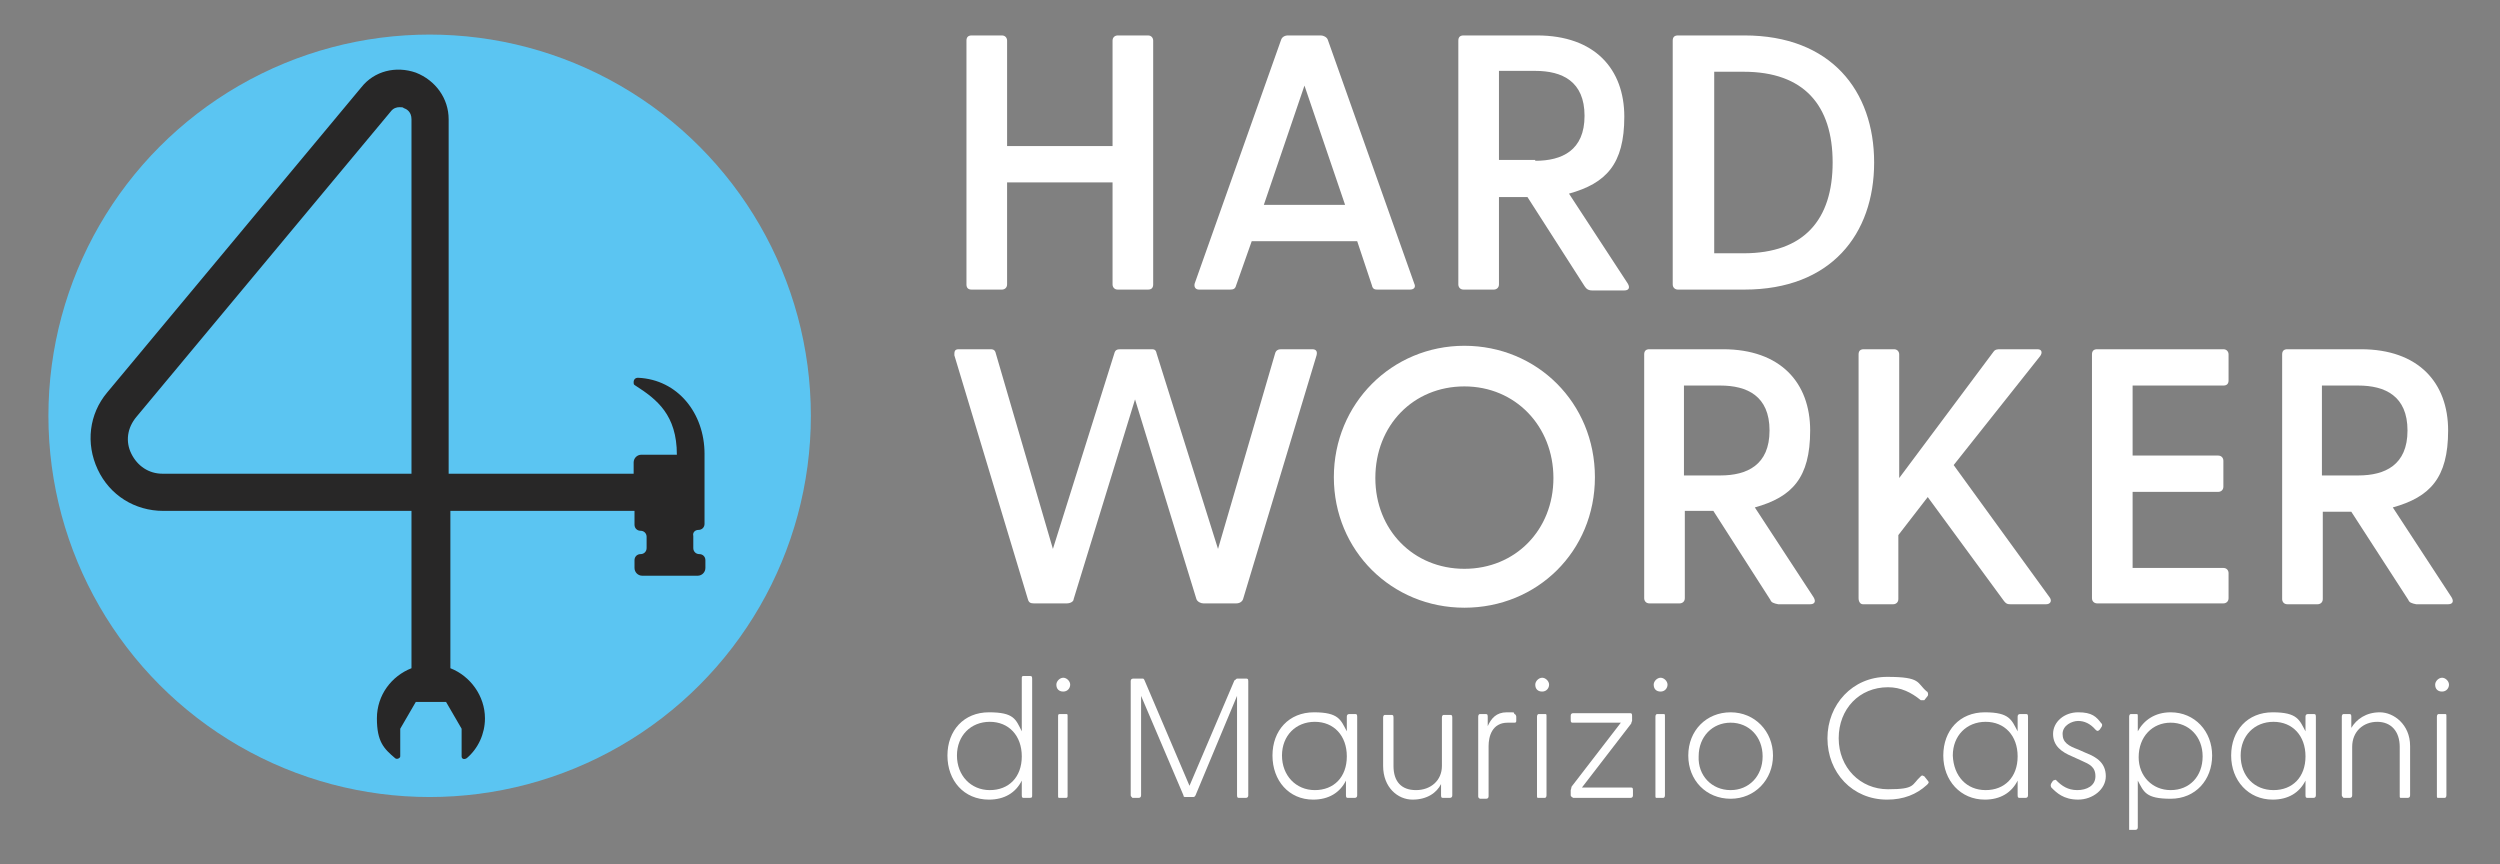 <svg xmlns="http://www.w3.org/2000/svg" id="Livello_1" data-name="Livello 1" viewBox="0 0 289.2 100"><rect x="0" y="0" width="289.2" height="100" fill="#808080" stroke="none"/><defs><style>      .cls-1 {        fill: #282727;      }      .cls-1, .cls-2, .cls-3 {        stroke-width: 0px;      }      .cls-2 {        fill: #5bc5f2;      }      .cls-3 {        fill: #fff;      }    </style></defs><g><path class="cls-3" d="M111.8,32.9V4.7c0-.4.2-.6.6-.6h3.5c.4,0,.6.3.6.6v12.2h12.2V4.7c0-.4.3-.6.6-.6h3.5c.4,0,.6.3.6.6v28.2c0,.4-.2.6-.6.6h-3.5c-.4,0-.6-.3-.6-.6v-11.8h-12.2v11.8c0,.4-.3.6-.6.6h-3.5c-.4,0-.6-.2-.6-.6Z"></path><path class="cls-3" d="M138.2,32.8l10-28.2c.1-.3.4-.5.8-.5h3.8c.3,0,.7.2.8.5l10,28.2c.2.4,0,.7-.5.7h-3.7c-.3,0-.6,0-.7-.5l-1.7-5.1h-12.2l-1.8,5.1c-.1.4-.3.5-.7.5h-3.6c-.4,0-.6-.3-.5-.7ZM155.6,23.7l-4.7-13.8-4.7,13.8h9.4Z"></path><path class="cls-3" d="M183.3,33.1l-6.6-10.3h-3.3v10.1c0,.4-.3.6-.6.6h-3.5c-.4,0-.6-.3-.6-.6V4.7c0-.4.2-.6.6-.6h8.5c6.7,0,10.1,3.9,10.1,9.4s-2.1,7.7-6.4,8.9l6.8,10.4c.3.5.1.8-.4.8h-3.7c-.5,0-.7-.2-.9-.5ZM177.6,18.6c3.1,0,5.7-1.2,5.7-5.2s-2.6-5.2-5.7-5.2h-4.2v10.3h4.2Z"></path><path class="cls-3" d="M193.5,32.9V4.7c0-.4.2-.6.6-.6h7.7c10,0,15,6.4,15,14.7s-5,14.7-15,14.7h-7.7c-.3,0-.6-.2-.6-.6ZM201.7,29.3c7,0,10.3-3.9,10.3-10.5s-3.3-10.5-10.3-10.5h-3.4v21h3.4Z"></path><path class="cls-3" d="M118.9,69.3l-8.5-28.2c0-.4,0-.7.5-.7h3.6c.3,0,.6,0,.7.5l6.6,22.6,7.1-22.6c.1-.4.3-.5.7-.5h3.5c.4,0,.6,0,.7.5l7.1,22.6,6.6-22.6c.1-.4.4-.5.7-.5h3.6c.5,0,.6.3.5.7l-8.5,28.2c-.1.3-.4.5-.8.5h-3.8c-.3,0-.7-.2-.8-.5l-7.1-23.1-7.1,23.1c0,.3-.4.5-.8.5h-3.8c-.4,0-.6-.1-.7-.5Z"></path><path class="cls-3" d="M154.3,55.2c0-8.5,6.7-15.2,15.1-15.2s15.1,6.6,15.1,15.2-6.7,15.1-15.1,15.1c-8.4,0-15.1-6.6-15.1-15.1ZM169.4,65.8c5.9,0,10.3-4.5,10.3-10.5s-4.4-10.6-10.3-10.6-10.3,4.5-10.3,10.6c0,6,4.4,10.5,10.3,10.5Z"></path><path class="cls-3" d="M204.8,69.4l-6.6-10.3h-3.3v10.1c0,.4-.3.6-.6.6h-3.5c-.4,0-.6-.3-.6-.6v-28.2c0-.4.2-.6.6-.6h8.5c6.7,0,10.1,3.9,10.1,9.4s-2.1,7.7-6.4,8.9l6.8,10.4c.3.5.1.8-.4.8h-3.7c-.5-.1-.8-.2-.9-.5ZM199,55c3.1,0,5.7-1.2,5.7-5.2s-2.6-5.2-5.7-5.2h-4.2v10.4h4.2Z"></path><path class="cls-3" d="M215,69.2v-28.2c0-.4.2-.6.6-.6h3.5c.4,0,.6.3.6.6v14.3l10.9-14.6c.2-.3.5-.3.8-.3h4.3c.5,0,.6.4.3.8l-10,12.6,11.1,15.3c.3.4.1.8-.4.8h-4.1c-.3,0-.5,0-.8-.4l-8.8-12-3.4,4.4v7.4c0,.4-.3.6-.6.6h-3.5c-.3,0-.5-.3-.5-.7Z"></path><path class="cls-3" d="M242,69.2v-28.2c0-.4.2-.6.6-.6h14.6c.4,0,.6.3.6.6v3c0,.4-.2.6-.6.6h-10.5v8.1h9.9c.4,0,.6.3.6.6v3c0,.4-.3.6-.6.6h-9.9v8.8h10.5c.4,0,.6.3.6.6v2.9c0,.4-.3.6-.6.6h-14.6c-.3,0-.6-.2-.6-.6Z"></path><path class="cls-3" d="M278.6,69.4l-6.6-10.2h-3.3v10.1c0,.4-.3.6-.6.6h-3.5c-.4,0-.6-.3-.6-.6v-28.3c0-.4.2-.6.6-.6h8.5c6.7,0,10.1,3.9,10.1,9.4s-2.1,7.7-6.4,8.9l6.8,10.4c.3.5.1.8-.4.8h-3.7c-.5-.1-.8-.2-.9-.5ZM272.8,55c3.1,0,5.7-1.2,5.7-5.2s-2.6-5.2-5.7-5.2h-4.2v10.4h4.2Z"></path></g><path class="cls-3" d="M109.6,87.4c0-2.9,1.9-5,4.8-5s3.1.8,3.8,2.2v-6.1c0-.2,0-.3.2-.3h.7c.2,0,.3,0,.3.3v13.5c0,.2,0,.3-.3.3h-.6c-.2,0-.3,0-.3-.3v-1.7c-.7,1.4-2,2.2-3.8,2.2-2.9,0-4.8-2.2-4.8-5.1ZM114.5,91.4c2.2,0,3.7-1.5,3.7-3.9s-1.5-4-3.7-4-3.8,1.6-3.8,3.9,1.6,4,3.8,4Z"></path><path class="cls-3" d="M122.2,79.2c0-.4.4-.8.8-.8s.8.4.8.8-.3.8-.8.8-.8-.3-.8-.8ZM122.4,82.9c0-.2,0-.3.2-.3h.7c.2,0,.2,0,.2.3v9.1c0,.2,0,.3-.2.3h-.7c-.2,0-.2,0-.2-.3v-9.1Z"></path><path class="cls-3" d="M130.8,92v-13.2c0-.2.1-.3.3-.3h1c.2,0,.2,0,.3.2l5.2,12.2,5.2-12.2c.1,0,.2-.2.3-.2h1c.2,0,.3,0,.3.3v13.2c0,.2-.1.3-.3.3h-.7c-.2,0-.3,0-.3-.3v-11.5l-4.8,11.5c-.1.2-.2.2-.3.2h-.8c-.2,0-.3,0-.3-.2l-4.9-11.5v11.5c0,.2-.1.3-.3.3h-.7c-.1-.1-.2-.2-.2-.3Z"></path><path class="cls-3" d="M147.2,87.4c0-2.9,1.9-5,4.8-5s3.1.9,3.8,2.2v-1.7c0-.2.1-.3.3-.3h.6c.2,0,.3,0,.3.3v9.1c0,.2-.1.3-.3.3h-.7c-.2,0-.3,0-.3-.3v-1.7c-.7,1.4-2,2.2-3.8,2.2-2.8,0-4.7-2.2-4.7-5.1ZM152.1,91.4c2.2,0,3.7-1.5,3.7-3.9s-1.5-4-3.7-4-3.8,1.6-3.8,3.9,1.6,4,3.8,4Z"></path><path class="cls-3" d="M160,88.6v-5.6c0-.2.1-.3.2-.3h.7c.2,0,.3,0,.3.3v5.6c0,1.8.9,2.8,2.6,2.8s3-1.1,3-2.8v-5.6c0-.2.1-.3.2-.3h.7c.2,0,.3,0,.3.3v9c0,.2-.1.3-.3.3h-.7c-.2,0-.3,0-.3-.3v-1.3c-.5,1-1.6,1.8-3.3,1.8s-3.4-1.4-3.4-3.9Z"></path><path class="cls-3" d="M171,92v-9.1c0-.2.1-.3.2-.3h.6c.2,0,.3,0,.3.3v1.1c.4-.9,1-1.6,2.2-1.6s.7,0,.9.2c.1,0,.2.2.2.3v.5c0,.2-.1.2-.3.2-.3,0-.5,0-.7,0-1.8,0-2.2,1.6-2.2,2.7v5.8c0,.2-.1.3-.3.3h-.7c-.2-.1-.2-.2-.2-.3Z"></path><path class="cls-3" d="M177.6,79.2c0-.4.4-.8.8-.8s.8.4.8.8-.3.8-.8.8-.8-.3-.8-.8ZM177.8,82.9c0-.2.1-.3.2-.3h.7c.2,0,.2,0,.2.3v9.1c0,.2-.1.3-.2.3h-.7c-.2,0-.2,0-.2-.3v-9.1Z"></path><path class="cls-3" d="M181.7,92v-.6c0,0,.1-.3.1-.4l5.7-7.4h-5.5c-.2,0-.3,0-.3-.3v-.5c0-.2.1-.3.3-.3h6.5c.2,0,.3,0,.3.3v.6c0,0-.1.2-.1.3l-5.7,7.4h5.6c.2,0,.3,0,.3.3v.6c0,.2-.1.3-.3.3h-6.6c-.2-.1-.3-.2-.3-.3Z"></path><path class="cls-3" d="M191.3,79.2c0-.4.4-.8.8-.8s.8.4.8.8-.3.8-.8.8-.8-.3-.8-.8ZM191.5,82.9c0-.2.1-.3.2-.3h.7c.2,0,.2,0,.2.3v9.1c0,.2-.1.3-.2.3h-.7c-.2,0-.2,0-.2-.3v-9.1Z"></path><path class="cls-3" d="M195.3,87.4c0-2.9,2.1-5,4.9-5s4.9,2.2,4.9,5-2.1,5-4.9,5-4.9-2.1-4.9-5ZM200.2,91.4c2.1,0,3.7-1.6,3.7-3.9s-1.6-3.9-3.7-3.9-3.7,1.6-3.7,3.9c-.1,2.2,1.5,3.9,3.7,3.9Z"></path><path class="cls-3" d="M211.4,85.4c0-3.9,2.9-7.1,6.9-7.1s3.4.7,4.6,1.7c.1,0,.2.3.1.5l-.4.5c-.1,0-.3,0-.4,0-1.1-.9-2.3-1.5-3.8-1.5-3.3,0-5.7,2.5-5.7,5.9s2.5,5.9,5.7,5.9,2.7-.5,3.8-1.5c.2-.2.3,0,.4,0l.4.5c.2.2.1.3-.1.5-1.2,1.1-2.7,1.7-4.6,1.7-4,0-6.9-3.1-6.9-7.1Z"></path><path class="cls-3" d="M224.8,87.4c0-2.9,1.9-5,4.8-5s3.1.9,3.8,2.2v-1.7c0-.2.1-.3.3-.3h.6c.2,0,.3,0,.3.3v9.1c0,.2-.1.3-.3.3h-.6c-.2,0-.3,0-.3-.3v-1.7c-.7,1.4-2,2.2-3.8,2.2-2.8,0-4.8-2.2-4.8-5.1ZM229.7,91.4c2.2,0,3.7-1.5,3.7-3.9s-1.5-4-3.7-4-3.8,1.6-3.8,3.9c.1,2.4,1.6,4,3.8,4Z"></path><path class="cls-3" d="M237.3,91.1c-.1-.2-.1-.3,0-.5l.2-.3c.1,0,.3-.2.4,0,.6.6,1.3,1.1,2.4,1.1s2.1-.5,2.1-1.6-.7-1.4-1.6-1.8l-1.1-.5c-1.2-.5-2.2-1.2-2.2-2.6s1.3-2.5,2.9-2.5,2.1.5,2.7,1.3c.1,0,.1.3,0,.4l-.2.3c-.2.2-.3.2-.5,0-.6-.7-1.3-1-2-1s-1.8.5-1.8,1.5.7,1.4,1.8,1.8l.9.4c1.3.5,2.3,1.2,2.3,2.7s-1.5,2.7-3.2,2.7-2.5-.8-3.1-1.4Z"></path><path class="cls-3" d="M246.3,95.7v-12.8c0-.2.1-.3.2-.3h.6c.2,0,.2,0,.2.3v1.7c.7-1.3,2-2.2,3.8-2.2,2.8,0,4.8,2.2,4.8,5s-1.9,5-4.8,5-3.1-.8-3.8-2.1v5.4c0,.2-.1.3-.3.3h-.7c0,0,0-.1,0-.3ZM251.1,91.4c2.2,0,3.7-1.6,3.7-3.9s-1.6-3.9-3.7-3.9-3.7,1.6-3.7,4c0,2.2,1.6,3.8,3.7,3.8Z"></path><path class="cls-3" d="M258.1,87.4c0-2.9,1.9-5,4.8-5s3.1.9,3.8,2.2v-1.7c0-.2.1-.3.3-.3h.6c.2,0,.3,0,.3.3v9.1c0,.2-.1.3-.3.3h-.6c-.2,0-.3,0-.3-.3v-1.7c-.7,1.4-2,2.2-3.8,2.2-2.8,0-4.8-2.2-4.8-5.1ZM263,91.4c2.2,0,3.7-1.5,3.7-3.9s-1.5-4-3.7-4-3.8,1.6-3.8,3.9c0,2.4,1.6,4,3.8,4Z"></path><path class="cls-3" d="M270.9,92v-9.1c0-.2.1-.3.2-.3h.6c.2,0,.3,0,.3.3v1.3c.6-1,1.7-1.8,3.3-1.8s3.5,1.4,3.5,3.9v5.7c0,.2-.1.3-.3.3h-.7c-.2,0-.2,0-.2-.3v-5.6c0-1.8-1-2.9-2.6-2.9s-2.9,1.1-2.9,2.9v5.6c0,.2-.1.3-.3.3h-.7c-.1-.1-.2-.2-.2-.3Z"></path><path class="cls-3" d="M281.7,79.2c0-.4.4-.8.8-.8s.8.4.8.8-.3.8-.8.8-.8-.3-.8-.8ZM281.9,82.9c0-.2.1-.3.2-.3h.7c.2,0,.2,0,.2.3v9.1c0,.2-.1.3-.2.3h-.7c-.2,0-.2,0-.2-.3v-9.1Z"></path><circle class="cls-2" cx="49.7" cy="48.1" r="44.1"></circle><path class="cls-1" d="M80.8,61.3h0c.4,0,.7-.3.7-.7v-8.1c0-4.7-3.1-8.6-7.7-8.8-.3,0-.5.2-.5.5h0c0,.2,0,.3.2.4,2.5,1.6,4.8,3.4,4.8,8h-4.1c-.5,0-.9.4-.9.9v1.3h-21.4V13.8c0-2.4-1.5-4.5-3.8-5.4-2.3-.8-4.8-.2-6.3,1.7L12.4,45.4c-2.1,2.5-2.5,5.9-1.1,8.9s4.3,4.8,7.6,4.8h28.7v18.2c-2.3.9-4,3.1-4,5.8s.8,3.5,2.1,4.6c.2.2.6,0,.6-.2v-3.2l1.8-3.1h3.5l1.8,3.1v3.2c0,.3.3.4.6.2,1.3-1.1,2.1-2.8,2.1-4.6,0-2.6-1.7-4.9-4-5.8v-18.2h21.3v1.6c0,.4.3.7.7.7h0c.4,0,.7.3.7.7v1.3c0,.4-.3.7-.7.7h0c-.4,0-.7.3-.7.7v.9c0,.5.4.9.9.9h6.4c.5,0,.9-.4.9-.9v-.9c0-.4-.3-.7-.7-.7h0c-.4,0-.7-.3-.7-.7v-1.4c-.1-.4.2-.7.6-.7ZM18.8,54.8c-1.6,0-2.9-.9-3.6-2.3-.7-1.4-.5-3,.6-4.3L45.2,12.9c.3-.4.7-.5,1-.5s.4,0,.5.1c.3.1.9.4.9,1.3v41s-28.8,0-28.8,0Z"></path></svg>